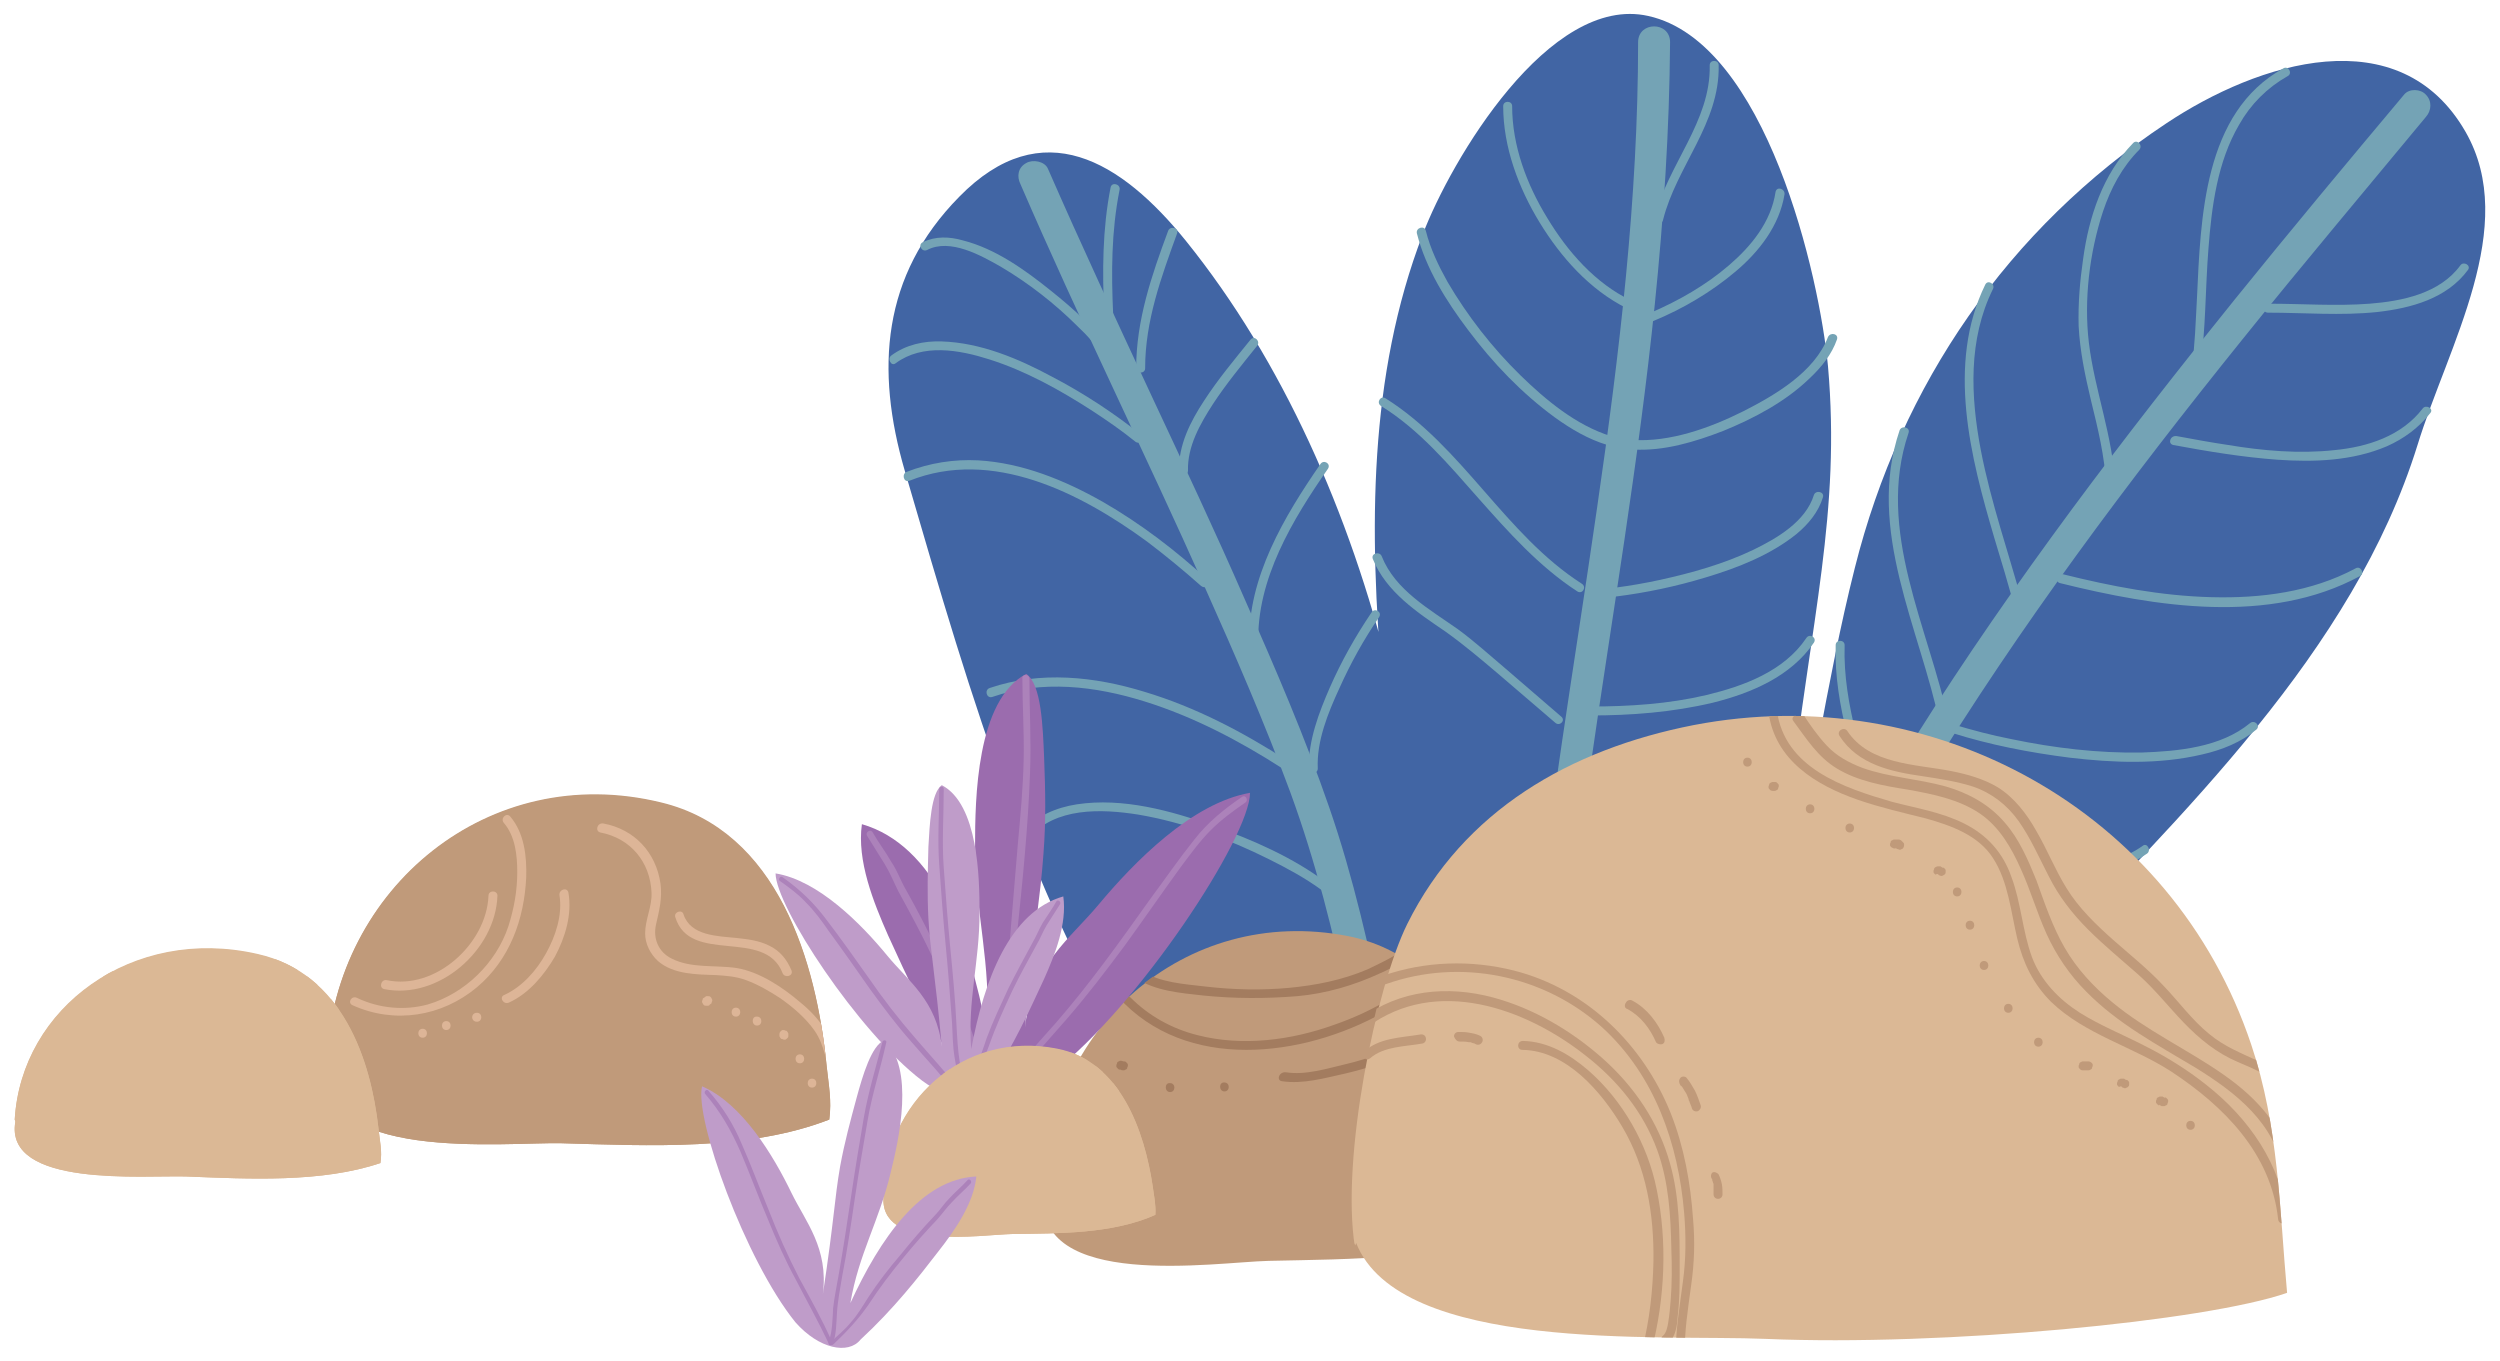 <?xml version="1.0" encoding="utf-8"?>
<!-- Generator: Adobe Illustrator 26.0.1, SVG Export Plug-In . SVG Version: 6.00 Build 0)  -->
<svg version="1.1" id="Izolovaný_režim" xmlns="http://www.w3.org/2000/svg" xmlns:xlink="http://www.w3.org/1999/xlink" x="0px"
	 y="0px" viewBox="0 0 391 212.9" style="enable-background:new 0 0 391 212.9;" xml:space="preserve">
<style type="text/css">
	.st0{fill:#4165A4;}
	.st1{fill:#74A3B5;}
	.st2{clip-path:url(#SVGID_00000134936098537728218280000012925757821664711320_);fill:#C09A7A;}
	.st3{clip-path:url(#SVGID_00000134936098537728218280000012925757821664711320_);}
	.st4{fill:#A37C5F;}
	.st5{clip-path:url(#SVGID_00000176027644007425124700000004881297490990637493_);fill:#DBB895;}
	.st6{clip-path:url(#SVGID_00000176027644007425124700000004881297490990637493_);}
	.st7{fill:#C09A7A;}
	.st8{clip-path:url(#SVGID_00000106122239979954396490000002098739353925043337_);}
	.st9{fill:#DDB597;}
	.st10{clip-path:url(#SVGID_00000075128210812991979400000004445242727124028318_);}
	.st11{fill:#DBB895;}
	.st12{fill:#9B6CAE;}
	.st13{fill:#AC82BA;}
	.st14{fill:#BF9CC9;}
	.st15{clip-path:url(#SVGID_00000008136300610061793590000008928078256324598948_);}
</style>
<g>
	<path class="st0" d="M180.7,172.6c-20-33.2-28.1-60.9-39.2-99c-4.6-15.8-3.6-30.5,8.5-42.8c13-13.3,25.4-5.6,35.5,6.9
		c30.2,37.5,42.1,95.4,37.3,141.5c-0.2-46-17.2-98.4-0.3-142.5c4.4-11.6,19.8-37.7,35.3-34.2c18.5,4.1,26.8,40.9,28.1,54.8
		c2,22.9-2.6,38.9-6.1,69.2c-1.9,16.8-4,27.4-4.9,43.7c-3.9-9.6,1.3-17,3.7-26.6c4.6-18.1,6.9-36.6,11.5-54.8
		c7.2-28.7,24-53.1,48.7-69.5c14.4-9.6,36.5-16.6,46.8,1.3c8.5,14.8-2.7,33.4-7.5,49c-10.1,32.5-37,57.8-60,82.2
		c-10.8,11.5-23.5,35.4-38.2,41.8c-13.5,5.8-34.2,5.3-49.1,6c-19,1-39.8-14.2-51-25"/>
	<g>
		<g>
			<path class="st0" d="M157,30.3c7.7,7.2,12.6,17.1,16.6,26.7c4.4,10.6,7.8,21.6,11.2,32.5c1.7,5.3,3.6,10.5,5.4,15.8
				c2.1,6,3.9,12.1,5.8,18.2c3.8,12.5,7.3,25.1,11.3,37.6c4.1,12.9,8.7,25.8,15.3,37.7c1.6,2.8,5.9,0.3,4.3-2.5
				c-5.8-10.5-9.9-21.7-13.7-33c-4.1-12.4-7.6-25-11.3-37.5c-1.8-6.2-3.7-12.3-5.7-18.4c-1.8-5.5-3.9-10.9-5.7-16.5
				c-3.5-10.9-6.7-21.8-11-32.5c-4.5-11.4-10-23.1-19-31.6C158.2,24.6,154.6,28.1,157,30.3L157,30.3z"/>
		</g>
	</g>
	<g>
		<g>
			<path class="st1" d="M159.6,28.8c9.2,21.3,19.5,42.1,28.9,63.2c4.7,10.5,9.3,21.1,13.3,31.9c4,10.9,6.8,22.2,9.2,33.6
				c2.7,12.6,5,25.3,8.4,37.7c0.9,3.1,5.7,1.8,4.8-1.3c-6.2-22.3-8.7-45.6-16.3-67.6c-3.8-11-8.4-21.7-13.1-32.3
				c-4.7-10.8-9.7-21.4-14.7-32.1c-5.5-11.8-11-23.6-16.2-35.5c-0.5-1.2-2.4-1.5-3.4-0.9C159.2,26.2,159,27.6,159.6,28.8L159.6,28.8
				z"/>
		</g>
	</g>
	<g>
		<g>
			<path class="st1" d="M256.2,6.6c0,24.4-2.9,48.6-6.4,72.7c-3.5,24.4-7.7,48.7-10.2,73.2c-1.4,13.7-2.3,27.4-2.4,41.1
				c0,3.2,5,3.2,5,0c0-24.4,2.9-48.6,6.4-72.7c3.5-24.4,7.7-48.7,10.2-73.2c1.4-13.7,2.3-27.4,2.4-41.1
				C261.2,3.3,256.2,3.3,256.2,6.6L256.2,6.6z"/>
		</g>
	</g>
	<g>
		<g>
			<path class="st1" d="M376,14.8c-17.8,21.2-35.5,42.6-52,64.9c-16.9,22.9-32.7,46.9-45,72.7c-6.5,13.7-12,27.8-15.7,42.5
				c-0.8,3.1,4,4.5,4.8,1.3c6.6-26.4,18.9-51,33-74.1c14.8-24.2,31.8-46.9,49.6-69c9.4-11.7,19.1-23.2,28.7-34.8c0.9-1,1-2.5,0-3.5
				C378.6,13.9,376.8,13.8,376,14.8L376,14.8z"/>
		</g>
	</g>
	<g>
		<g>
			<path class="st1" d="M174.1,49.2c-0.3-6.5-0.3-13,1-19.5c0.2-0.9-1.2-1.3-1.4-0.4c-1.3,6.6-1.3,13.2-1,19.9
				C172.7,50.1,174.2,50.1,174.1,49.2L174.1,49.2z"/>
		</g>
	</g>
	<g>
		<g>
			<path class="st1" d="M179.1,57.6c0-7.4,2.5-14.2,5-21.1c0.3-0.9-1.1-1.2-1.4-0.4c-2.6,7-5,14-5,21.5
				C177.7,58.5,179.1,58.5,179.1,57.6L179.1,57.6z"/>
		</g>
	</g>
	<g>
		<g>
			<path class="st1" d="M185.8,73.6c-0.1-3.8,1.9-7.3,3.9-10.4c2.1-3.2,4.5-6.1,6.9-9.1c0.6-0.7-0.4-1.7-1-1
				c-2.5,3.1-5.1,6.2-7.3,9.6c-2.1,3.2-4,6.9-3.9,10.9C184.4,74.5,185.8,74.5,185.8,73.6L185.8,73.6z"/>
		</g>
	</g>
	<g>
		<g>
			<path class="st1" d="M196.8,100.6c-0.3-10,5.4-19.4,10.9-27.3c0.5-0.8-0.7-1.5-1.2-0.7c-5.6,8.1-11.4,17.8-11.1,28
				C195.4,101.5,196.8,101.5,196.8,100.6L196.8,100.6z"/>
		</g>
	</g>
	<g>
		<g>
			<path class="st1" d="M206.1,120.2c-0.2-4.3,1.6-8.7,3.4-12.6c1.7-3.8,3.8-7.6,6.2-11.1c0.5-0.8-0.7-1.5-1.2-0.7
				c-2.5,3.7-4.7,7.6-6.5,11.7c-1.7,3.9-3.4,8.3-3.3,12.7C204.7,121.1,206.1,121.1,206.1,120.2L206.1,120.2z"/>
		</g>
	</g>
	<g>
		<g>
			<path class="st1" d="M174,55.2c-2.5-3.7-6.1-6.9-9.6-9.7c-4.1-3.3-8.7-6.6-13.8-7.9c-2.1-0.6-4.3-0.7-6.3,0.3
				c-0.8,0.4-0.1,1.6,0.7,1.2c3.6-1.9,8.5,0.9,11.5,2.6c4.4,2.6,8.5,5.8,12.1,9.4c1.5,1.4,2.9,3,4.1,4.7
				C173.3,56.7,174.5,56,174,55.2L174,55.2z"/>
		</g>
	</g>
	<g>
		<g>
			<path class="st1" d="M178.6,68.1c-4.4-3.5-9.1-6.6-14.1-9.2c-5.2-2.8-11.1-5.3-17.2-5.5c-2.8-0.1-5.6,0.5-7.9,2.2
				c-0.7,0.5,0,1.8,0.7,1.2c4.2-3.1,9.9-2.1,14.6-0.6c5.7,1.8,11.1,4.8,16.2,8.1c2.3,1.5,4.6,3.1,6.7,4.8
				C178.3,69.6,179.3,68.6,178.6,68.1L178.6,68.1z"/>
		</g>
	</g>
	<g>
		<g>
			<path class="st1" d="M188.9,90.7c-5-4.6-10.5-8.8-16.4-12.2c-6-3.4-12.6-6.1-19.5-6.5c-3.8-0.2-7.6,0.4-11.2,1.8
				c-0.8,0.3-0.5,1.7,0.4,1.4c13-5.2,26.8,1.9,37.2,9.5c2.9,2.2,5.7,4.5,8.4,6.9C188.6,92.3,189.6,91.3,188.9,90.7L188.9,90.7z"/>
		</g>
	</g>
	<g>
		<g>
			<path class="st1" d="M201.4,119c-7-4.5-14.4-8.4-22.4-10.8c-7.8-2.4-16.3-3.3-24.2-0.6c-0.9,0.3-0.5,1.7,0.4,1.4
				c7.8-2.7,16.1-1.7,23.8,0.7c7.7,2.4,14.9,6.2,21.6,10.5C201.5,120.7,202.2,119.4,201.4,119L201.4,119z"/>
		</g>
	</g>
	<g>
		<g>
			<path class="st1" d="M207.4,138c-5.2-3.9-11.4-6.6-17.5-8.8c-6.7-2.4-14.3-4.5-21.5-3.4c-3.2,0.5-6.3,1.8-8.5,4.3
				c-0.6,0.7,0.4,1.7,1,1c4.1-4.9,11.4-4.6,17.1-3.7c7.1,1.2,14.1,3.8,20.5,7c2.8,1.4,5.6,2.9,8.2,4.8
				C207.5,139.7,208.2,138.5,207.4,138L207.4,138z"/>
		</g>
	</g>
	<g>
		<g>
			<path class="st1" d="M260.1,34.4c2.1-8.4,8.9-15.1,8.7-24.2c0-0.9-1.4-0.9-1.4,0c0.2,8.8-6.6,15.6-8.6,23.8
				C258.5,34.9,259.9,35.3,260.1,34.4L260.1,34.4z"/>
		</g>
	</g>
	<g>
		<g>
			<path class="st1" d="M258.6,50.2c4.6-1.9,9-4.5,12.8-7.7c3.7-3.1,6.9-7.2,7.7-12.1c0.1-0.9-1.2-1.3-1.4-0.4
				c-0.7,4.7-3.8,8.5-7.3,11.5c-3.6,3.1-7.8,5.5-12.2,7.4C257.4,49.2,257.8,50.6,258.6,50.2L258.6,50.2z"/>
		</g>
	</g>
	<g>
		<g>
			<path class="st1" d="M255.4,70.3c4.8,0.3,9.7-1.2,14.1-2.9c4.9-2,9.8-4.6,13.6-8.3c1.8-1.7,3.4-3.7,4.2-6c0.3-0.9-1-1.2-1.4-0.4
				c-2.1,5.5-8.3,9.1-13.2,11.6c-5.2,2.6-11.5,4.9-17.4,4.5C254.5,68.8,254.5,70.2,255.4,70.3L255.4,70.3z"/>
		</g>
	</g>
	<g>
		<g>
			<path class="st1" d="M252.7,93.3c4.8-0.6,9.5-1.6,14.1-3c5-1.5,10.1-3.5,14.2-6.8c1.8-1.5,3.4-3.4,4.1-5.7
				c0.3-0.9-1.1-1.2-1.4-0.4c-1.3,4.2-5.8,6.8-9.5,8.6c-4.6,2.2-9.6,3.6-14.6,4.7c-2.3,0.5-4.6,0.9-6.9,1.2
				C251.8,92,251.8,93.4,252.7,93.3L252.7,93.3z"/>
		</g>
	</g>
	<g>
		<g>
			<path class="st1" d="M248.7,111.9c6.4,0,12.9-0.5,19.2-2c6-1.5,12.2-4.1,15.8-9.4c0.5-0.8-0.7-1.5-1.2-0.7
				c-3.5,5.2-9.8,7.5-15.6,8.9c-5.9,1.4-12.1,1.8-18.2,1.8C247.8,110.5,247.8,111.9,248.7,111.9L248.7,111.9z"/>
		</g>
	</g>
	<g>
		<g>
			<path class="st1" d="M255.1,47c-5.6-2.7-9.9-7.6-13.1-12.9c-3.2-5.2-5.5-11.3-5.5-17.5c0-0.9-1.4-0.9-1.4,0
				c0,6.4,2.4,12.8,5.7,18.2c3.3,5.4,7.8,10.5,13.6,13.4C255.2,48.6,255.9,47.4,255.1,47L255.1,47z"/>
		</g>
	</g>
	<g>
		<g>
			<path class="st1" d="M251.9,68.2c-5.4-1.7-10.1-5.6-14.1-9.5c-4.4-4.3-8.3-9.3-11.4-14.6c-1.4-2.5-2.7-5.2-3.4-8
				c-0.2-0.9-1.6-0.5-1.4,0.4c1.4,5.5,4.6,10.6,8,15.1c3.9,5.2,8.4,9.9,13.6,13.7c2.5,1.8,5.2,3.4,8.2,4.3
				C252.4,69.9,252.8,68.5,251.9,68.2L251.9,68.2z"/>
		</g>
	</g>
	<g>
		<g>
			<path class="st1" d="M247.4,91.3c-12-7.7-18.6-21.4-30.7-29c-0.8-0.5-1.5,0.7-0.7,1.2c6,3.7,10.6,9.2,15.2,14.4
				c4.7,5.3,9.5,10.7,15.5,14.6C247.5,93,248.2,91.8,247.4,91.3L247.4,91.3z"/>
		</g>
	</g>
	<g>
		<g>
			<path class="st1" d="M244.2,112.1c-2.9-2.5-5.8-5-8.7-7.5c-2.5-2.1-4.9-4.3-7.5-6.2c-4.4-3.1-9.8-6.1-11.9-11.4
				c-0.3-0.8-1.7-0.5-1.4,0.4c2.1,5.2,7,8.4,11.4,11.4c2.8,2,5.4,4.2,8,6.4c3,2.6,6.1,5.2,9.1,7.8
				C243.9,113.7,244.9,112.7,244.2,112.1L244.2,112.1z"/>
		</g>
	</g>
	<g>
		<g>
			<path class="st1" d="M245.1,139.3c11.9,0,23.5-3.7,33.4-10.4c0.7-0.5,0-1.7-0.7-1.2c-9.6,6.6-20.9,10.2-32.6,10.2
				C244.2,137.9,244.2,139.3,245.1,139.3L245.1,139.3z"/>
		</g>
	</g>
	<g>
		<g>
			<path class="st1" d="M293.8,128.4c-2-9.2-5.6-17.9-5.3-27.5c0-0.9-1.4-0.9-1.4,0c-0.3,9.7,3.3,18.5,5.4,27.9
				C292.6,129.6,294,129.3,293.8,128.4L293.8,128.4z"/>
		</g>
	</g>
	<g>
		<g>
			<path class="st1" d="M304.8,113c-3.1-14.8-11.5-30-6.3-45.3c0.3-0.9-1.1-1.2-1.4-0.4c-5.3,15.6,3.2,31,6.3,46
				C303.6,114.3,304.9,113.9,304.8,113L304.8,113z"/>
		</g>
	</g>
	<g>
		<g>
			<path class="st1" d="M316.4,94.7c-2.2-8.1-5-16-6.6-24.3c-1.6-8.4-2-17.3,1.9-25.2c0.4-0.8-0.8-1.5-1.2-0.7
				c-6.1,12.5-2.3,27,1.4,39.6c1.1,3.6,2.2,7.3,3.2,10.9C315.3,96,316.7,95.6,316.4,94.7L316.4,94.7z"/>
		</g>
	</g>
	<g>
		<g>
			<path class="st1" d="M330.8,75.9c-0.3-7.6-3.2-14.8-4.1-22.3c-0.8-6.7,0.1-14.1,2.2-20.5c1.2-3.6,3-7,5.7-9.7
				c0.6-0.7-0.4-1.7-1-1c-4.7,4.8-6.9,11.5-7.8,18.1c-0.5,3.4-0.8,7-0.7,10.5c0.2,3.9,1,7.7,1.9,11.5c1.1,4.5,2.2,8.9,2.4,13.5
				C329.4,76.8,330.8,76.8,330.8,75.9L330.8,75.9z"/>
		</g>
	</g>
	<g>
		<g>
			<path class="st1" d="M344.1,57.8c0.9-6.3,0.8-12.6,1.3-18.9c0.5-6.6,1.4-13.6,4.8-19.4c1.8-3.2,4.4-5.8,7.6-7.6
				c0.8-0.4,0.1-1.7-0.7-1.2c-12.5,6.9-12.9,23.4-13.5,36c-0.2,3.6-0.3,7.2-0.8,10.8C342.6,58.3,344,58.7,344.1,57.8L344.1,57.8z"/>
		</g>
	</g>
	<g>
		<g>
			<path class="st1" d="M354.7,48.9c5.7,0,11.4,0.5,17.1-0.1c5.3-0.6,10.9-2.1,14.2-6.6c0.5-0.7-0.7-1.4-1.2-0.7
				c-3.2,4.4-9.1,5.6-14.2,6c-5.3,0.4-10.5,0-15.8,0C353.8,47.5,353.8,48.9,354.7,48.9L354.7,48.9z"/>
		</g>
	</g>
	<g>
		<g>
			<path class="st1" d="M339.9,69.6c5.4,1,10.8,1.9,16.3,2.3c5.7,0.4,11.7,0.2,17.1-2.1c2.7-1.2,5-2.9,6.8-5.2
				c0.6-0.7-0.7-1.4-1.2-0.7c-3.3,4.3-8.6,6-13.8,6.5c-5.5,0.6-11.2,0.1-16.6-0.8c-2.7-0.4-5.4-0.9-8.1-1.4
				C339.4,68.1,339,69.4,339.9,69.6L339.9,69.6z"/>
		</g>
	</g>
	<g>
		<g>
			<path class="st1" d="M322.2,91.2c14.9,3.7,32.7,6.6,46.9-1.1c0.8-0.4,0.1-1.7-0.7-1.2c-6.9,3.7-14.8,4.7-22.5,4.5
				c-7.9-0.2-15.7-1.7-23.3-3.6C321.7,89.7,321.3,91,322.2,91.2L322.2,91.2z"/>
		</g>
	</g>
	<g>
		<g>
			<path class="st1" d="M305.2,114.6c6,1.9,12.2,3.1,18.5,3.9c6.8,0.8,13.9,1.1,20.7-0.5c3.1-0.7,6.1-1.9,8.5-3.9
				c0.7-0.6-0.3-1.6-1-1c-4.6,3.8-11.3,4.4-17,4.6c-6.8,0.1-13.6-0.7-20.3-2.1c-3.1-0.6-6.1-1.4-9.1-2.3
				C304.7,112.9,304.4,114.3,305.2,114.6L305.2,114.6z"/>
		</g>
	</g>
	<g>
		<g>
			<path class="st1" d="M293.4,134.3c4.2,0.2,8.2,1.3,12.2,2.1c3.8,0.8,7.6,1.2,11.5,1.2c6.2-0.1,13.5-0.4,18.7-4.1
				c0.7-0.5,0-1.8-0.7-1.2c-5.2,3.7-12.5,3.8-18.6,3.9c-3.9,0-7.7-0.5-11.5-1.4c-3.8-0.8-7.6-1.8-11.5-2
				C292.5,132.8,292.5,134.2,293.4,134.3L293.4,134.3z"/>
		</g>
	</g>
</g>
<g>
	<defs>
		<path id="SVGID_1_" d="M163.3,186.3c0.1-25.1,21.8-45,47.5-40c17.4,3.4,24,22.4,26.2,37.8c0.4,2.6,0.9,4.9,0.7,7.8
			c-11.7,5.2-26.4,5-39.3,5.3c-8.4,0.2-36.7,4.7-35.2-10.5"/>
	</defs>
	<clipPath id="SVGID_00000130621778461212533990000001584620607058593928_">
		<use xlink:href="#SVGID_1_"  style="overflow:visible;"/>
	</clipPath>
	<path style="clip-path:url(#SVGID_00000130621778461212533990000001584620607058593928_);fill:#C09A7A;" d="M163.3,186.4
		c0.1-25.1,21.8-45,47.5-40c17.4,3.4,24,22.4,26.2,37.8c0.4,2.6,0.9,4.9,0.7,7.8c-11.7,5.2-26.4,5-39.3,5.3
		c-8.4,0.2-36.7,4.7-35.2-10.5"/>
	<g style="clip-path:url(#SVGID_00000130621778461212533990000001584620607058593928_);">
		<g>
			<path class="st4" d="M175.9,157c11.1,10.9,29.4,8,41.6,0.7c3.1-1.9,6.1-4.1,8.4-6.9c0.6-0.7-0.4-1.7-1-1
				c-4.2,5-10.2,8.4-16.3,10.5c-6.7,2.4-14.3,3.4-21.3,1.6c-4-1-7.6-3-10.5-5.9C176.2,155.4,175.2,156.4,175.9,157L175.9,157z"/>
		</g>
	</g>
	<g style="clip-path:url(#SVGID_00000130621778461212533990000001584620607058593928_);">
		<g>
			<path class="st4" d="M177.7,153c3,2,6.9,2.3,10.5,2.7c4.9,0.5,9.8,0.5,14.7,0.1c4.5-0.4,8.9-1.7,13-3.6c2.4-1.1,6-2.7,6.8-5.6
				c0.2-0.9-1.1-1.3-1.4-0.4c-0.4,1.5-1.9,2.4-3.1,3.2c-1.4,0.8-2.8,1.5-4.3,2.2c-4,1.7-8.1,2.5-12.3,2.9c-4.3,0.4-8.7,0.3-13-0.2
				c-3.4-0.4-7.2-0.6-10.1-2.5C177.7,151.3,176.9,152.5,177.7,153L177.7,153z"/>
		</g>
	</g>
	<g style="clip-path:url(#SVGID_00000130621778461212533990000001584620607058593928_);">
		<g>
			<path class="st4" d="M200.5,169.1c3.3,0.5,6.7-0.5,9.9-1.2c3.4-0.8,6.8-1.9,9.9-3.6c2.8-1.5,5.2-3.6,7.7-5.6
				c1.9-1.5,4.1-3.2,4.5-5.8c0.1-0.9-1.3-0.9-1.4,0c-0.3,2.3-3,3.9-4.6,5.2c-2.3,1.9-4.6,3.7-7.2,5.1c-2.8,1.4-5.7,2.5-8.7,3.2
				c-3,0.7-6.4,1.8-9.5,1.3C200,167.6,199.6,169,200.5,169.1L200.5,169.1z"/>
		</g>
	</g>
	<g style="clip-path:url(#SVGID_00000130621778461212533990000001584620607058593928_);">
		<g>
			<path class="st4" d="M175.3,167.3C175.3,167.3,175.3,167.3,175.3,167.3c0,0-0.1,0-0.2,0C175.1,167.3,175.2,167.3,175.3,167.3
				c0.1,0.1,0.2,0.1,0.4,0.1c0.1,0,0.2,0,0.3-0.1c0.1,0,0.2-0.1,0.2-0.1c0.1-0.1,0.1-0.1,0.1-0.2c0-0.1,0.1-0.2,0.1-0.3
				c0-0.1,0-0.1,0-0.2c0-0.1-0.1-0.2-0.2-0.3c0,0-0.1-0.1-0.1-0.1c-0.1-0.1-0.2-0.1-0.4-0.1c0,0,0,0,0,0c0.1,0,0.1,0,0.2,0
				c-0.1,0-0.1,0-0.2,0c-0.1,0-0.2-0.1-0.4-0.1c-0.1,0-0.2,0-0.3,0.1c-0.1,0-0.2,0.1-0.2,0.1c-0.1,0.1-0.1,0.1-0.1,0.2
				c0,0.1-0.1,0.2-0.1,0.3c0,0.1,0,0.1,0,0.2c0,0.1,0.1,0.2,0.2,0.3c0,0,0.1,0.1,0.1,0.1C175,167.3,175.1,167.3,175.3,167.3
				L175.3,167.3z"/>
		</g>
	</g>
	<g style="clip-path:url(#SVGID_00000130621778461212533990000001584620607058593928_);">
		<g>
			<path class="st4" d="M183,170.8c0.9,0,0.9-1.4,0-1.4C182.1,169.3,182.1,170.8,183,170.8L183,170.8z"/>
		</g>
	</g>
	<g style="clip-path:url(#SVGID_00000130621778461212533990000001584620607058593928_);">
		<g>
			<path class="st4" d="M191.5,170.7c0.9,0,0.9-1.4,0-1.4C190.6,169.2,190.6,170.7,191.5,170.7L191.5,170.7z"/>
		</g>
	</g>
</g>
<g>
	<defs>
		<path id="SVGID_00000038379080361429064850000010591160766152287676_" d="M211.6,195c-2.2-13.9,3.3-40.6,8.2-50.5
			c8.8-17.7,25.4-27.3,44.8-31.1c37.6-7.2,75.2,13.2,87.5,50c4.3,12.8,4.4,25.6,5.6,38.8c-12.6,4.4-53.5,8.4-81.9,7.2
			c-16.6-0.7-57.2,2.2-64-15"/>
	</defs>
	<clipPath id="SVGID_00000109002309689927092580000014928359561678786693_">
		<use xlink:href="#SVGID_00000038379080361429064850000010591160766152287676_"  style="overflow:visible;"/>
	</clipPath>
	<path style="clip-path:url(#SVGID_00000109002309689927092580000014928359561678786693_);fill:#DBB895;" d="M211.9,195
		c-2.2-13.9,3.3-40.6,8.2-50.5c8.8-17.7,25.4-27.3,44.8-31.1c37.6-7.2,75.2,13.2,87.5,50c4.3,12.8,4.4,25.6,5.6,38.8
		c-12.6,4.4-53.5,8.4-81.9,7.2c-16.6-0.7-57.2,2.2-64-15"/>
	<g style="clip-path:url(#SVGID_00000109002309689927092580000014928359561678786693_);">
		<g>
			<path class="st7" d="M280.5,112.8c2,2.7,3.8,5.6,6.8,7.4c3.3,2,7.3,2.7,11.1,3.3c3.9,0.7,7.9,1.5,11.2,3.7c3.1,2.1,5,5.4,6.5,8.8
				c1.5,3.3,2.5,6.8,4,10.1c1.5,3.3,3.6,6.4,6.2,9c4.9,5,11.1,8.3,17.1,11.9c6.3,3.9,12.5,8.7,13.7,16.5c0.1,0.9,1.5,0.5,1.4-0.4
				c-1-6.5-5.4-11.3-10.7-15c-5.7-4-12.1-6.9-17.5-11.4c-2.9-2.4-5.5-5.2-7.4-8.5c-1.9-3.3-3.1-6.9-4.4-10.5c-1.3-3.2-2.7-6.5-5-9.1
				c-2.4-2.8-5.7-4.6-9.2-5.6c-4.3-1.2-8.8-1.4-13-2.9c-2.1-0.8-4-1.8-5.6-3.5c-1.4-1.5-2.6-3.2-3.7-4.9
				C281.2,111.4,279.9,112.1,280.5,112.8L280.5,112.8z"/>
		</g>
	</g>
	<g style="clip-path:url(#SVGID_00000109002309689927092580000014928359561678786693_);">
		<g>
			<path class="st7" d="M276.6,111.4c1,7.5,7.4,11.4,14,13.7c3.5,1.2,7,2,10.6,2.9c3.9,1.1,8.2,2.6,10.5,6.2
				c2.4,3.7,2.8,8.4,3.8,12.6c0.9,3.8,2.5,7.1,5.3,9.9c5.3,5.1,12.8,7,18.8,10.9c8.2,5.4,15.6,12.8,16.7,23.1c0.1,0.9,1.5,0.9,1.4,0
				c-0.9-8.6-6-15.8-12.6-21c-3-2.4-6.4-4.5-9.8-6.2c-3.3-1.7-6.8-3.1-10-5.1c-3.3-2.1-6.1-5-7.5-8.7c-1.5-4.1-1.7-8.5-3.2-12.5
				c-1.3-3.8-3.8-6.6-7.4-8.4c-3.6-1.8-7.5-2.4-11.3-3.4c-7.6-2.2-16.8-5.3-18-14.3C277.9,110.1,276.5,110.5,276.6,111.4
				L276.6,111.4z"/>
		</g>
	</g>
	<g style="clip-path:url(#SVGID_00000109002309689927092580000014928359561678786693_);">
		<g>
			<path class="st7" d="M287.7,115.1c2.9,4.5,8.1,5.6,13,6.3c2.6,0.4,5.3,0.8,7.8,1.6c3,1,5.4,2.9,7.2,5.4c1.9,2.7,3.2,5.7,4.7,8.6
				c1.6,3.2,3.7,5.9,6.2,8.4c2.5,2.5,5.2,4.7,7.8,7c2.6,2.3,4.7,5,7.1,7.5c2.5,2.6,5.2,4.8,8.5,6.2c2.7,1.2,6,2.2,6.8,5.5
				c0.2,0.9,1.6,0.5,1.4-0.4c-0.7-2.6-2.6-4.1-4.9-5.2c-2.8-1.3-5.4-2.3-7.8-4.3c-2.7-2.2-4.7-5-7.1-7.5c-2.4-2.6-5.3-4.9-7.9-7.2
				c-2.7-2.4-5.4-5-7.3-8.1c-1.8-2.9-3-6-4.7-8.9c-1.5-2.7-3.5-5.3-6.1-6.9c-2.2-1.3-4.7-2-7.2-2.5c-5.6-1.1-12.8-1-16.3-6.3
				C288.4,113.6,287.2,114.3,287.7,115.1L287.7,115.1z"/>
		</g>
	</g>
	<g style="clip-path:url(#SVGID_00000109002309689927092580000014928359561678786693_);">
		<g>
			<path class="st7" d="M273.3,119.9c0.9,0,0.9-1.4,0-1.4C272.4,118.5,272.4,119.9,273.3,119.9L273.3,119.9z"/>
		</g>
	</g>
	<g style="clip-path:url(#SVGID_00000109002309689927092580000014928359561678786693_);">
		<g>
			<path class="st7" d="M277.3,123.7c0.1,0,0.1,0,0.2,0c0,0,0,0,0,0c0.1,0,0.2,0,0.3-0.1c0.1,0,0.2-0.1,0.2-0.1
				c0.1-0.1,0.1-0.1,0.1-0.2c0-0.1,0.1-0.2,0.1-0.3c0-0.1,0-0.1,0-0.2c0-0.1-0.1-0.2-0.2-0.3c0,0-0.1-0.1-0.1-0.1
				c-0.1-0.1-0.2-0.1-0.4-0.1c-0.1,0-0.1,0-0.2,0c0,0,0,0,0,0c-0.1,0-0.2,0-0.3,0.1c-0.1,0-0.2,0.1-0.2,0.1
				c-0.1,0.1-0.1,0.1-0.1,0.2c0,0.1-0.1,0.2-0.1,0.3c0,0.1,0,0.1,0,0.2c0,0.1,0.1,0.2,0.2,0.3c0,0,0.1,0.1,0.1,0.1
				C277.1,123.7,277.2,123.7,277.3,123.7L277.3,123.7z"/>
		</g>
	</g>
	<g style="clip-path:url(#SVGID_00000109002309689927092580000014928359561678786693_);">
		<g>
			<path class="st7" d="M283.1,127.2c0.9,0,0.9-1.4,0-1.4C282.2,125.8,282.2,127.2,283.1,127.2L283.1,127.2z"/>
		</g>
	</g>
	<g style="clip-path:url(#SVGID_00000109002309689927092580000014928359561678786693_);">
		<g>
			<path class="st7" d="M289.3,130.2c0.9,0,0.9-1.4,0-1.4C288.4,128.8,288.4,130.2,289.3,130.2L289.3,130.2z"/>
		</g>
	</g>
	<g style="clip-path:url(#SVGID_00000109002309689927092580000014928359561678786693_);">
		<g>
			<path class="st7" d="M296.3,132.7c0.1,0,0.2,0,0.3,0C296.5,132.7,296.5,132.7,296.3,132.7c0.2,0,0.2,0,0.3,0
				c-0.1,0-0.1,0-0.2-0.1c0.1,0,0.1,0.1,0.2,0.1c0,0-0.1-0.1-0.1-0.1c0,0,0.1,0.1,0.1,0.1c0.1,0.1,0.1,0.1,0.2,0.1
				c0.1,0,0.2,0.1,0.3,0.1c0.1,0,0.2,0,0.3-0.1c0.1,0,0.2-0.1,0.2-0.1c0.1-0.1,0.2-0.3,0.2-0.5c0-0.1,0-0.1,0-0.2
				c0-0.1-0.1-0.2-0.2-0.3c-0.1-0.1-0.2-0.2-0.3-0.3c-0.1,0-0.2-0.1-0.3-0.1c0,0-0.1,0-0.1,0c0,0-0.1,0-0.1,0c-0.1,0-0.2,0-0.3,0
				c-0.1,0-0.1,0-0.2,0c-0.1,0-0.2,0-0.3,0.1c-0.1,0-0.2,0.1-0.2,0.1c-0.1,0.1-0.1,0.1-0.1,0.2c0,0.1-0.1,0.2-0.1,0.3
				c0,0.1,0,0.1,0,0.2c0,0.1,0.1,0.2,0.2,0.3C296,132.6,296.1,132.7,296.3,132.7L296.3,132.7z"/>
		</g>
	</g>
	<g style="clip-path:url(#SVGID_00000109002309689927092580000014928359561678786693_);">
		<g>
			<path class="st7" d="M303.1,136.7C303.1,136.7,303.1,136.7,303.1,136.7c0,0-0.1,0-0.1,0C303,136.7,303,136.7,303.1,136.7
				c0,0-0.1,0-0.2-0.1C303,136.7,303.1,136.7,303.1,136.7C303.1,136.7,303,136.7,303.1,136.7C303,136.7,303.1,136.7,303.1,136.7
				c0.1,0.1,0.1,0.2,0.2,0.2c0.1,0,0.2,0.1,0.3,0.1c0.1,0,0.2,0,0.3-0.1c0.1,0,0.2-0.1,0.2-0.1c0,0,0.1-0.1,0.1-0.1
				c0.1-0.1,0.1-0.2,0.1-0.4c0-0.1,0-0.1,0-0.2c0-0.1-0.1-0.2-0.2-0.3c0,0,0,0,0,0c-0.1-0.1-0.1-0.1-0.2-0.1c0,0,0,0-0.1,0
				c-0.1-0.1-0.2-0.1-0.3-0.2c0,0-0.1,0-0.1,0c-0.1,0-0.2,0-0.3,0c-0.1,0-0.2,0-0.3,0.1c-0.1,0-0.2,0.1-0.2,0.1
				c-0.1,0.1-0.1,0.1-0.1,0.2c0,0.1-0.1,0.2-0.1,0.3c0,0.1,0,0.1,0,0.2c0,0.1,0.1,0.2,0.2,0.3c0,0,0.1,0.1,0.1,0.1
				C302.8,136.7,303,136.7,303.1,136.7L303.1,136.7z"/>
		</g>
	</g>
	<g style="clip-path:url(#SVGID_00000109002309689927092580000014928359561678786693_);">
		<g>
			<path class="st7" d="M306.1,140.2c0.9,0,0.9-1.4,0-1.4C305.2,138.8,305.2,140.2,306.1,140.2L306.1,140.2z"/>
		</g>
	</g>
	<g style="clip-path:url(#SVGID_00000109002309689927092580000014928359561678786693_);">
		<g>
			<path class="st7" d="M308.1,145.4c0.9,0,0.9-1.4,0-1.4C307.2,144,307.2,145.4,308.1,145.4L308.1,145.4z"/>
		</g>
	</g>
	<g style="clip-path:url(#SVGID_00000109002309689927092580000014928359561678786693_);">
		<g>
			<path class="st7" d="M310.3,151.7c0.9,0,0.9-1.4,0-1.4C309.4,150.3,309.4,151.7,310.3,151.7L310.3,151.7z"/>
		</g>
	</g>
	<g style="clip-path:url(#SVGID_00000109002309689927092580000014928359561678786693_);">
		<g>
			<path class="st7" d="M314.1,158.4c0.9,0,0.9-1.4,0-1.4C313.2,157,313.2,158.4,314.1,158.4L314.1,158.4z"/>
		</g>
	</g>
	<g style="clip-path:url(#SVGID_00000109002309689927092580000014928359561678786693_);">
		<g>
			<path class="st7" d="M318.8,163.7c0.9,0,0.9-1.4,0-1.4C317.9,162.3,317.9,163.7,318.8,163.7L318.8,163.7z"/>
		</g>
	</g>
	<g style="clip-path:url(#SVGID_00000109002309689927092580000014928359561678786693_);">
		<g>
			<path class="st7" d="M325.8,167.4c0.2,0,0.5,0,0.8,0c0.1,0,0.2,0,0.3-0.1c0.1,0,0.2-0.1,0.2-0.1c0.1-0.1,0.1-0.1,0.1-0.2
				c0-0.1,0.1-0.2,0.1-0.3c0-0.1,0-0.1,0-0.2c0-0.1-0.1-0.2-0.2-0.3c-0.1-0.1-0.3-0.2-0.5-0.2c-0.2,0-0.5,0-0.8,0
				c-0.1,0-0.2,0-0.3,0.1c-0.1,0-0.2,0.1-0.2,0.1c-0.1,0.1-0.1,0.1-0.1,0.2c0,0.1-0.1,0.2-0.1,0.3c0,0.1,0,0.1,0,0.2
				c0,0.1,0.1,0.2,0.2,0.3C325.5,167.4,325.6,167.4,325.8,167.4L325.8,167.4z"/>
		</g>
	</g>
	<g style="clip-path:url(#SVGID_00000109002309689927092580000014928359561678786693_);">
		<g>
			<path class="st7" d="M331.8,169.9C331.8,169.9,331.9,169.9,331.8,169.9c0,0-0.1,0-0.1,0C331.7,169.9,331.8,169.9,331.8,169.9
				c0,0-0.1,0-0.2-0.1C331.7,169.9,331.8,170,331.8,169.9C331.8,170,331.8,169.9,331.8,169.9C331.8,169.9,331.8,169.9,331.8,169.9
				c0.1,0.1,0.1,0.2,0.2,0.2c0.1,0,0.2,0.1,0.3,0.1c0.1,0,0.2,0,0.3-0.1c0.1,0,0.2-0.1,0.2-0.1c0,0,0.1-0.1,0.1-0.1
				c0.1-0.1,0.1-0.2,0.1-0.4c0-0.1,0-0.1,0-0.2c0-0.1-0.1-0.2-0.2-0.3c0,0,0,0,0,0c-0.1-0.1-0.1-0.1-0.2-0.1c0,0,0,0-0.1,0
				c-0.1-0.1-0.2-0.1-0.3-0.2c0,0-0.1,0-0.1,0c-0.1,0-0.2,0-0.3,0c-0.1,0-0.2,0-0.3,0.1c-0.1,0-0.2,0.1-0.2,0.1
				c-0.1,0.1-0.1,0.1-0.1,0.2c0,0.1-0.1,0.2-0.1,0.3c0,0.1,0,0.1,0,0.2c0,0.1,0.1,0.2,0.2,0.3c0,0,0.1,0.1,0.1,0.1
				C331.6,169.9,331.7,169.9,331.8,169.9L331.8,169.9z"/>
		</g>
	</g>
	<g style="clip-path:url(#SVGID_00000109002309689927092580000014928359561678786693_);">
		<g>
			<path class="st7" d="M337.8,172.9C337.8,172.9,337.9,172.9,337.8,172.9c0,0-0.1,0-0.1,0C337.7,172.9,337.7,172.9,337.8,172.9
				c-0.1,0-0.2-0.1-0.2-0.1c0,0,0,0,0.1,0c0,0-0.1-0.1-0.1-0.1c0,0,0.1,0.1,0.1,0.1c0.1,0,0.1,0.1,0.2,0.1c0,0,0,0,0,0c0,0,0,0,0,0
				c0.1,0,0.1,0.1,0.2,0.1c0,0,0,0,0.1,0c0.1,0,0.1,0,0.2,0c0,0,0,0,0,0c0.1,0,0.2,0,0.3-0.1c0.1,0,0.2-0.1,0.2-0.1
				c0.1-0.1,0.1-0.1,0.1-0.2c0-0.1,0.1-0.2,0.1-0.3c0-0.1,0-0.1,0-0.2c0-0.1-0.1-0.2-0.2-0.3c0,0-0.1-0.1-0.1-0.1
				c-0.1-0.1-0.2-0.1-0.4-0.1c0,0,0,0,0,0c0.1,0,0.1,0,0.2,0c0,0,0,0-0.1,0c0.1,0,0.1,0,0.2,0.1c0,0,0,0-0.1,0c0,0,0.1,0.1,0.1,0.1
				c0,0-0.1-0.1-0.1-0.1c-0.1,0-0.1-0.1-0.2-0.1c0,0,0,0,0,0c0,0,0,0,0,0c-0.1,0-0.1-0.1-0.2-0.1c0,0,0,0-0.1,0c-0.1,0-0.1,0-0.2,0
				c0,0,0,0,0,0c-0.1,0-0.2,0-0.3,0.1c-0.1,0-0.2,0.1-0.2,0.1c-0.1,0.1-0.1,0.1-0.1,0.2c0,0.1-0.1,0.2-0.1,0.3c0,0.1,0,0.1,0,0.2
				c0,0.1,0.1,0.2,0.2,0.3c0,0,0.1,0.1,0.1,0.1C337.6,172.9,337.7,172.9,337.8,172.9L337.8,172.9z"/>
		</g>
	</g>
	<g style="clip-path:url(#SVGID_00000109002309689927092580000014928359561678786693_);">
		<g>
			<path class="st7" d="M342.6,176.7c0.9,0,0.9-1.4,0-1.4C341.7,175.3,341.7,176.7,342.6,176.7L342.6,176.7z"/>
		</g>
	</g>
	<g style="clip-path:url(#SVGID_00000109002309689927092580000014928359561678786693_);">
		<g>
			<path class="st7" d="M213.9,160.6c10.7-7.9,24.6-3,34.1,4.5c5,3.9,9,8.8,11.2,14.8c1.8,5,2.1,10.2,2.2,15.5
				c0.1,2.6,0.1,5.3-0.1,7.9c-0.1,1.2-0.2,2.4-0.4,3.6c-0.1,0.6-0.3,1.6-0.8,2c-0.7,0.5,0,1.8,0.7,1.2c1.3-0.9,1.5-2.8,1.6-4.3
				c0.3-2.5,0.3-5,0.3-7.6c0-5.4,0-10.9-1.5-16.2c-1.8-6.5-5.6-12.1-10.7-16.6c-4.9-4.3-10.7-7.7-17-9.4c-7.1-1.9-14.6-1.2-20.6,3.3
				C212.5,159.9,213.2,161.1,213.9,160.6L213.9,160.6z"/>
		</g>
	</g>
	<g style="clip-path:url(#SVGID_00000109002309689927092580000014928359561678786693_);">
		<g>
			<path class="st7" d="M216.8,153.9c11.6-4.1,24.7-1.4,33.8,6.8c8.2,7.5,11.9,18.2,12.8,29c0.3,3.6,0.3,7.2-0.2,10.8
				c-0.5,3.9-1.2,7.8-1.1,11.7c0,0.9,1.4,0.9,1.4,0c-0.1-3.8,0.5-7.5,1-11.2c0.5-3.5,0.6-6.8,0.3-10.3c-0.4-5.7-1.4-11.3-3.5-16.6
				c-4.3-10.7-13.1-19.4-24.5-22.3c-6.7-1.7-13.9-1.5-20.5,0.8C215.5,152.8,215.9,154.2,216.8,153.9L216.8,153.9z"/>
		</g>
	</g>
	<g style="clip-path:url(#SVGID_00000109002309689927092580000014928359561678786693_);">
		<g>
			<path class="st7" d="M238.1,164.2c6.9,0.1,12.4,6.6,15.6,12c3.8,6.4,5,13.7,4.9,21.1c-0.1,4.5-0.6,9.1-1.7,13.5
				c-0.2,0.9,1.1,1.3,1.4,0.4c2.1-8.1,2.5-17,0.8-25.2c-1.4-7-5.3-13.9-10.7-18.6c-2.9-2.5-6.3-4.5-10.2-4.6
				C237.2,162.8,237.2,164.2,238.1,164.2L238.1,164.2z"/>
		</g>
	</g>
	<g style="clip-path:url(#SVGID_00000109002309689927092580000014928359561678786693_);">
		<g>
			<path class="st7" d="M214.3,165.5c2.2-1.9,5.5-1.8,8.2-2.3c0.4-0.1,0.6-0.5,0.5-0.9c-0.1-0.4-0.5-0.6-0.9-0.5
				c-3,0.5-6.4,0.5-8.8,2.7C212.6,165.1,213.6,166.1,214.3,165.5L214.3,165.5z"/>
		</g>
	</g>
	<g style="clip-path:url(#SVGID_00000109002309689927092580000014928359561678786693_);">
		<g>
			<path class="st7" d="M228.3,162.9c0.5,0,1,0,1.4,0.1c0.2,0-0.2,0,0,0c0.1,0,0.1,0,0.2,0c0.1,0,0.2,0,0.3,0.1
				c0.1,0,0.3,0.1,0.4,0.1c0,0,0.2,0.1,0,0c0.1,0,0.1,0.1,0.2,0.1c0.3,0.2,0.8,0.1,1-0.3c0.2-0.3,0.1-0.8-0.3-1
				c-0.6-0.3-1.2-0.4-1.8-0.5c-0.5-0.1-1-0.1-1.6-0.1c-0.4,0-0.7,0.3-0.7,0.7C227.6,162.6,227.9,162.9,228.3,162.9L228.3,162.9z"/>
		</g>
	</g>
	<g style="clip-path:url(#SVGID_00000109002309689927092580000014928359561678786693_);">
		<g>
			<path class="st7" d="M254.5,157.8c2.1,1.1,3.6,3.1,4.5,5.2c0.2,0.3,0.7,0.4,1,0.3c0.4-0.2,0.4-0.6,0.3-1c-1-2.3-2.7-4.6-5-5.8
				c-0.3-0.2-0.8-0.1-1,0.3C254,157.2,254.1,157.7,254.5,157.8L254.5,157.8z"/>
		</g>
	</g>
	<g style="clip-path:url(#SVGID_00000109002309689927092580000014928359561678786693_);">
		<g>
			<path class="st7" d="M262.8,169.7C262.9,169.8,262.9,169.8,262.8,169.7c0,0.1,0.1,0.1,0.1,0.1c0.1,0.1,0.1,0.1,0.2,0.2
				c0.1,0.2,0.2,0.3,0.3,0.5c0.2,0.3,0.4,0.6,0.5,0.9c0.1,0.2,0.1,0.3,0.2,0.5c0-0.1,0,0,0,0c0,0,0,0.1,0,0.1c0,0.1,0.1,0.2,0.1,0.2
				c0.1,0.4,0.3,0.7,0.4,1.1c0.1,0.4,0.5,0.6,0.9,0.5c0.3-0.1,0.6-0.5,0.5-0.9c-0.3-0.8-0.5-1.5-0.9-2.3c-0.4-0.7-0.8-1.4-1.3-2
				c-0.2-0.3-0.8-0.3-1,0C262.5,169,262.6,169.4,262.8,169.7L262.8,169.7z"/>
		</g>
	</g>
	<g style="clip-path:url(#SVGID_00000109002309689927092580000014928359561678786693_);">
		<g>
			<path class="st7" d="M267.7,184.3c0,0.1,0.1,0.1,0.1,0.2c0,0.1,0,0.1,0,0c0,0,0,0.1,0,0.1c0,0.1,0.1,0.2,0.1,0.3
				c0,0.1,0.1,0.2,0.1,0.3c0,0.1,0,0.1,0,0.2c0,0,0,0.2,0,0.1c0-0.1,0,0.1,0,0.1c0,0.1,0,0.1,0,0.2c0,0.1,0,0.2,0,0.3
				c0,0.2,0,0.5,0,0.7c0,0.4,0.3,0.7,0.7,0.7c0.4,0,0.7-0.3,0.7-0.7c0-0.5,0-1-0.1-1.6c-0.1-0.5-0.3-1.1-0.5-1.5
				c-0.2-0.3-0.7-0.5-1-0.3C267.6,183.6,267.5,184,267.7,184.3L267.7,184.3z"/>
		</g>
	</g>
</g>
<g>
	<g>
		<defs>
			<path id="SVGID_00000025416167123778526990000000404203742345370512_" d="M51.1,165.5c1.4-26.6,25.3-46.6,52.3-40
				c18.3,4.4,24.3,24.9,25.9,41.3c0.3,2.8,0.8,5.3,0.4,8.3c-12.6,4.9-28.2,4.1-41.9,3.7C79,178.6,48.7,182,51.1,166"/>
		</defs>
		<clipPath id="SVGID_00000181790953200077107130000006635974024194333860_">
			<use xlink:href="#SVGID_00000025416167123778526990000000404203742345370512_"  style="overflow:visible;"/>
		</clipPath>
	</g>
	<g>
		<defs>
			<path id="SVGID_00000170962033740341067060000014031827639331056035_" d="M51.1,165.5c1.4-26.6,25.3-46.6,52.3-40
				c18.3,4.4,24.3,24.9,25.9,41.3c0.3,2.8,0.8,5.3,0.4,8.3c-12.6,4.9-28.2,4.1-41.9,3.7C79,178.6,48.7,182,51.1,166"/>
		</defs>
		<use xlink:href="#SVGID_00000170962033740341067060000014031827639331056035_"  style="overflow:visible;fill:#C09A7A;"/>
		<clipPath id="SVGID_00000059269696858218288740000015719400433890311836_">
			<use xlink:href="#SVGID_00000170962033740341067060000014031827639331056035_"  style="overflow:visible;"/>
		</clipPath>
		<g style="clip-path:url(#SVGID_00000059269696858218288740000015719400433890311836_);">
			<path class="st7" d="M51.1,165.6c1.4-26.6,25.3-46.6,52.3-40c18.3,4.5,24.3,24.9,25.9,41.3c0.3,2.8,0.8,5.3,0.4,8.3
				c-12.6,4.9-28.2,4.1-41.9,3.7c-8.9-0.2-39.2,3.2-36.8-12.8"/>
		</g>
		<g style="clip-path:url(#SVGID_00000059269696858218288740000015719400433890311836_);">
			<g>
				<path class="st9" d="M93.9,130.2c4.7,0.9,7.8,4.6,8,9.4c0.1,2.2-1,4.2-1,6.4c0,1.6,0.8,3.2,2,4.3c2.4,2.1,6,2.1,9,2.2
					c1.6,0.1,3.2,0.2,4.8,0.8c1.9,0.7,3.6,1.7,5.3,2.8c2,1.4,4,3.1,5.4,5.1c1.6,2.3,1.8,5,2.6,7.6c0.3,0.9,1.6,0.5,1.4-0.4
					c-0.7-2.3-0.9-4.7-2.1-6.9c-1-1.8-2.5-3.4-4.1-4.7c-2.8-2.4-6.4-4.8-10-5.4c-3.3-0.5-7.1,0.1-10.2-1.5c-2-1-2.9-3.1-2.4-5.3
					c0.5-2.2,1-4.1,0.7-6.4c-0.7-4.9-4.1-8.5-8.9-9.4C93.4,128.6,93,130,93.9,130.2L93.9,130.2z"/>
			</g>
		</g>
		<g style="clip-path:url(#SVGID_00000059269696858218288740000015719400433890311836_);">
			<g>
				<path class="st9" d="M105.6,143.4c2.3,7.6,14,1.6,16.8,8.8c0.3,0.8,1.7,0.5,1.4-0.4c-0.7-1.7-1.8-3.1-3.5-3.9
					c-1.6-0.8-3.3-1-5.1-1.2c-2.9-0.3-7.2-0.3-8.3-3.7C106.7,142.2,105.4,142.6,105.6,143.4L105.6,143.4z"/>
			</g>
		</g>
		<g style="clip-path:url(#SVGID_00000059269696858218288740000015719400433890311836_);">
			<g>
				<path class="st9" d="M55.1,157.2c6.6,3,14,1.8,19.5-2.8c5.1-4.3,7.4-10.6,7.7-17.2c0.1-3.3-0.3-6.9-2.5-9.5
					c-0.6-0.7-1.6,0.3-1,1c1.8,2.1,2.1,5.1,2.1,7.7c0,2.9-0.5,5.7-1.4,8.5c-1.9,5.7-6.8,10.5-12.6,12.2c-3.7,1-7.6,0.6-11-1
					C55,155.6,54.3,156.8,55.1,157.2L55.1,157.2z"/>
			</g>
		</g>
		<g style="clip-path:url(#SVGID_00000059269696858218288740000015719400433890311836_);">
			<g>
				<path class="st9" d="M60.1,154.7c8.5,1.7,17.4-6.1,17.7-14.6c0-0.9-1.4-0.9-1.4,0c-0.3,7.5-8.3,14.8-15.9,13.2
					C59.6,153.1,59.2,154.5,60.1,154.7L60.1,154.7z"/>
			</g>
		</g>
		<g style="clip-path:url(#SVGID_00000059269696858218288740000015719400433890311836_);">
			<g>
				<path class="st9" d="M79.6,156.8c3.1-1.4,5.5-4.3,7.2-7.2c1.6-3,2.7-6.6,2.1-10c-0.2-0.9-1.5-0.5-1.4,0.4
					c0.5,3.1-0.6,6.4-2.1,9.1c-1.5,2.7-3.7,5.2-6.5,6.5C78,155.9,78.7,157.2,79.6,156.8L79.6,156.8z"/>
			</g>
		</g>
		<g style="clip-path:url(#SVGID_00000059269696858218288740000015719400433890311836_);">
			<g>
				<path class="st9" d="M74.6,159.8c0.9,0,0.9-1.4,0-1.4C73.6,158.4,73.6,159.8,74.6,159.8L74.6,159.8z"/>
			</g>
		</g>
		<g style="clip-path:url(#SVGID_00000059269696858218288740000015719400433890311836_);">
			<g>
				<path class="st9" d="M69.8,161.1c0.9,0,0.9-1.4,0-1.4C68.9,159.7,68.9,161.1,69.8,161.1L69.8,161.1z"/>
			</g>
		</g>
		<g style="clip-path:url(#SVGID_00000059269696858218288740000015719400433890311836_);">
			<g>
				<path class="st9" d="M66.1,162.3c0.9,0,0.9-1.4,0-1.4C65.2,160.9,65.2,162.3,66.1,162.3L66.1,162.3z"/>
			</g>
		</g>
		<g style="clip-path:url(#SVGID_00000059269696858218288740000015719400433890311836_);">
			<g>
				<path class="st9" d="M111,157.1c0.1,0,0.1-0.1,0.2-0.1c0,0,0,0,0,0c0.1-0.1,0.1-0.1,0.1-0.2c0-0.1,0.1-0.2,0.1-0.3
					c0-0.1,0-0.2-0.1-0.3c0-0.1-0.1-0.2-0.1-0.2c0,0-0.1-0.1-0.1-0.1c-0.1-0.1-0.2-0.1-0.4-0.1c-0.1,0-0.1,0-0.2,0
					c-0.1,0-0.2,0.1-0.3,0.2c-0.1,0-0.1,0.1-0.2,0.1c0,0,0,0,0,0c-0.1,0.1-0.1,0.1-0.1,0.2c0,0.1-0.1,0.2-0.1,0.3
					c0,0.1,0,0.2,0.1,0.3c0,0.1,0.1,0.2,0.1,0.2c0,0,0.1,0.1,0.1,0.1c0.1,0.1,0.2,0.1,0.4,0.1c0.1,0,0.1,0,0.2,0
					C110.9,157.3,111,157.2,111,157.1L111,157.1z"/>
			</g>
		</g>
		<g style="clip-path:url(#SVGID_00000059269696858218288740000015719400433890311836_);">
			<g>
				<path class="st9" d="M115.1,159c0.9,0,0.9-1.4,0-1.4C114.2,157.6,114.2,159,115.1,159L115.1,159z"/>
			</g>
		</g>
		<g style="clip-path:url(#SVGID_00000059269696858218288740000015719400433890311836_);">
			<g>
				<path class="st9" d="M118.4,160.4c0.9,0,0.9-1.4,0-1.4C117.5,158.9,117.5,160.4,118.4,160.4L118.4,160.4z"/>
			</g>
		</g>
		<g style="clip-path:url(#SVGID_00000059269696858218288740000015719400433890311836_);">
			<g>
				<path class="st9" d="M121.9,161.7C121.9,161.7,121.9,161.7,121.9,161.7c0,0.1,0,0.2,0,0.3c0,0,0,0,0,0c0,0.1,0,0.1,0.1,0.2
					c0,0,0,0,0,0c0,0,0,0,0,0c0,0,0,0,0,0c0,0.1,0.1,0.1,0.1,0.2c0,0,0,0,0,0c0,0,0,0,0,0c0,0-0.1-0.1-0.1-0.1c0,0,0,0,0,0
					c0-0.1,0-0.1-0.1-0.2c0,0,0,0,0,0c0-0.1,0-0.1,0-0.2c0,0,0,0,0,0c0,0.1,0,0.2,0.1,0.3c0,0.1,0.1,0.2,0.1,0.2
					c0.1,0.1,0.1,0.1,0.2,0.1c0.1,0,0.2,0.1,0.3,0.1c0.1,0,0.1,0,0.2,0c0.1,0,0.2-0.1,0.3-0.2c0,0,0.1-0.1,0.1-0.1
					c0.1-0.1,0.1-0.2,0.1-0.4c0,0,0,0,0,0c0,0,0-0.2,0-0.2c0,0,0,0,0,0c0-0.1,0-0.1-0.1-0.2c0,0,0,0,0,0c0,0,0,0,0,0c0,0,0,0,0,0
					c0-0.1-0.1-0.1-0.1-0.2c0,0,0,0,0,0c0,0,0,0,0,0c0,0,0.1,0.1,0.1,0.1c0,0,0,0,0,0c0,0.1,0,0.1,0.1,0.2c0,0,0,0,0,0
					c0,0.1,0,0.1,0,0.2c0,0,0,0,0,0c0-0.1,0-0.2-0.1-0.3c0-0.1-0.1-0.2-0.1-0.2c-0.1-0.1-0.1-0.1-0.2-0.1c-0.1,0-0.2-0.1-0.3-0.1
					c-0.1,0-0.1,0-0.2,0c-0.1,0-0.2,0.1-0.3,0.2c0,0-0.1,0.1-0.1,0.1C122,161.4,121.9,161.6,121.9,161.7L121.9,161.7z"/>
			</g>
		</g>
		<g style="clip-path:url(#SVGID_00000059269696858218288740000015719400433890311836_);">
			<g>
				<path class="st9" d="M125.1,166.3c0.9,0,0.9-1.4,0-1.4C124.2,164.9,124.2,166.3,125.1,166.3L125.1,166.3z"/>
			</g>
		</g>
		<g style="clip-path:url(#SVGID_00000059269696858218288740000015719400433890311836_);">
			<g>
				<path class="st9" d="M127,170.1c0.9,0,0.9-1.4,0-1.4C126.1,168.7,126.1,170.1,127,170.1L127,170.1z"/>
			</g>
		</g>
	</g>
	<g>
		<defs>
			<path id="SVGID_00000086689651592268740520000004295887969523682460_" d="M51.1,165.5c1.4-26.6,25.3-46.6,52.3-40
				c18.3,4.4,24.3,24.9,25.9,41.3c0.3,2.8,0.8,5.3,0.4,8.3c-12.6,4.9-28.2,4.1-41.9,3.7C79,178.6,48.7,182,51.1,166"/>
		</defs>
		<clipPath id="SVGID_00000052804974327236030530000006041410821884483501_">
			<use xlink:href="#SVGID_00000086689651592268740520000004295887969523682460_"  style="overflow:visible;"/>
		</clipPath>
	</g>
</g>
<g>
	<g>
		<defs>
			<path id="SVGID_00000119085444337096985710000002929288474754206093_" d="M2.3,175.1c1-17.5,18.4-30.4,38-25.9
				c13.3,3,17.7,16.5,18.9,27.3c0.2,1.9,0.6,3.5,0.3,5.4c-9.2,3.1-20.5,2.5-30.4,2.1c-6.5-0.2-28.5,1.8-26.7-8.6"/>
		</defs>
		<clipPath id="SVGID_00000119797872208987688200000006665750478428816529_">
			<use xlink:href="#SVGID_00000119085444337096985710000002929288474754206093_"  style="overflow:visible;"/>
		</clipPath>
	</g>
	<g>
		<defs>
			<path id="SVGID_00000056394514580319883850000011271373239308199061_" d="M2.3,175.1c1-17.5,18.4-30.4,38-25.9
				c13.3,3,17.7,16.5,18.9,27.3c0.2,1.9,0.6,3.5,0.3,5.4c-9.2,3.1-20.5,2.5-30.4,2.1c-6.5-0.2-28.5,1.8-26.7-8.6"/>
		</defs>
		<use xlink:href="#SVGID_00000056394514580319883850000011271373239308199061_"  style="overflow:visible;fill:#DBB895;"/>
		<clipPath id="SVGID_00000141449738911103951040000016264900571604039102_">
			<use xlink:href="#SVGID_00000056394514580319883850000011271373239308199061_"  style="overflow:visible;"/>
		</clipPath>
		<g style="clip-path:url(#SVGID_00000141449738911103951040000016264900571604039102_);">
			<path class="st11" d="M2.3,175.2c1-17.5,18.4-30.4,38-25.9c13.3,3,17.7,16.5,18.9,27.3c0.2,1.9,0.6,3.5,0.3,5.4
				c-9.2,3.1-20.5,2.5-30.4,2.1c-6.5-0.2-28.5,1.8-26.7-8.6"/>
		</g>
		<g style="clip-path:url(#SVGID_00000141449738911103951040000016264900571604039102_);">
			<path class="st11" d="M13.4,154.9c10.1,10.1,30.6,5,38-2.4"/>
		</g>
		<g style="clip-path:url(#SVGID_00000141449738911103951040000016264900571604039102_);">
			<path class="st11" d="M14.9,152.1c2,1.4,5.5,1.9,7.9,2.2c3.4,0.5,7.1,0.7,10.5,0.6c3.6-0.1,7.2-0.8,10.5-2c1.4-0.6,4.6-1.7,5-3.3
				"/>
		</g>
		<g style="clip-path:url(#SVGID_00000141449738911103951040000016264900571604039102_);">
			<path class="st11" d="M31.7,164.1c2,0.4,4.3,0,6.3-0.3c2.4-0.3,4.9-0.8,7.2-1.7c2.6-0.9,4.9-2.2,7-3.7c1.2-0.8,3.8-2.3,4-3.8"/>
		</g>
		<g style="clip-path:url(#SVGID_00000141449738911103951040000016264900571604039102_);">
			<path class="st11" d="M12.2,161.9c0.1,0,0.2,0.1,0.3,0.1"/>
		</g>
		<g style="clip-path:url(#SVGID_00000141449738911103951040000016264900571604039102_);">
			<path class="st11" d="M18.1,164.6"/>
		</g>
		<g style="clip-path:url(#SVGID_00000141449738911103951040000016264900571604039102_);">
			<path class="st11" d="M24.6,164.9"/>
		</g>
	</g>
	<g>
		<defs>
			<path id="SVGID_00000114054535115399993310000007254216167334269341_" d="M2.3,175.1c1-17.5,18.4-30.4,38-25.9
				c13.3,3,17.7,16.5,18.9,27.3c0.2,1.9,0.6,3.5,0.3,5.4c-9.2,3.1-20.5,2.5-30.4,2.1c-6.5-0.2-28.5,1.8-26.7-8.6"/>
		</defs>
		<clipPath id="SVGID_00000057122570197865938730000006987681861093994909_">
			<use xlink:href="#SVGID_00000114054535115399993310000007254216167334269341_"  style="overflow:visible;"/>
		</clipPath>
	</g>
</g>
<g>
	<g>
		<path class="st12" d="M150.5,168.2c-5.3-7.9-8.8-15.8-11.6-21.9c-2.3-5.2-4.9-11.7-4.1-17.4c11.4,3.3,16.8,17.7,19.5,32.3
			c0.8-10.5-1.8-18.2-1.8-28.9c0-7.3,0.2-22.8,8-26.9c2.4,1.6,2.6,8.4,2.8,13.1c0.2,5.2,0.3,9.8-0.1,15c-0.5,7.1-1.4,11-2.9,27.2
			c1.1-9.8,7.1-13.9,11.5-19.2c5.6-6.7,14.6-15.9,23.7-17.5c0,6.9-17.5,33.5-30.9,43.8C158.5,172.3,152.3,172,150.5,168.2"/>
		<g>
			<g>
				<path class="st13" d="M159.9,106c0,4.3,0.3,8.6,0.2,12.9c-0.1,4.3-0.5,8.7-0.9,13c-0.7,8.6-1.5,17.2-2,25.8
					c-0.1,2.2-0.3,4.4-0.7,6.7c-0.4,2-0.8,4-0.6,6.1c0,0.6,1.1,0.7,1,0c-0.1-1.9,0.2-3.8,0.6-5.6c0.3-1.8,0.6-3.6,0.7-5.4
					c0.3-4.3,0.4-8.5,0.8-12.8c0.9-8.6,1.8-17.3,2.1-25.9c0.2-4.9-0.1-9.8-0.1-14.6C161,105.4,159.9,105.4,159.9,106L159.9,106z"/>
			</g>
		</g>
		<g>
			<g>
				<path class="st13" d="M156.7,170c-1-1.6-2.2-3.2-3.1-4.8c-1-1.8-1.6-3.9-2.3-5.8c-1.3-3.7-2.9-7.1-4.6-10.6
					c-1.6-3.3-3.3-6.6-5.1-9.8c-0.8-1.4-1.3-2.9-2.2-4.2c-0.9-1.6-2-3-2.9-4.6c-0.3-0.6-1.2-0.1-0.9,0.5c0.9,1.5,1.9,3,2.8,4.5
					c0.8,1.3,1.4,2.8,2.1,4.2c1.8,3.3,3.6,6.6,5.2,10c1.8,3.6,3.4,7.2,4.7,11c0.6,1.8,1.2,3.6,2.1,5.2c0.9,1.8,2.1,3.4,3.2,5
					C156.2,171.1,157,170.6,156.7,170L156.7,170z"/>
			</g>
		</g>
		<g>
			<g>
				<path class="st13" d="M157.1,170.7c3.1-3.9,6.5-7.6,9.8-11.4c3.2-3.7,6.1-7.5,9-11.4c2.9-4,5.8-8.2,8.7-12.2
					c1.5-2,3-4.1,4.8-5.9c1.6-1.6,3.5-3,5.4-4.3c0.5-0.4,0-1.2-0.5-0.9c-2.8,1.9-5.4,4-7.5,6.7c-2.4,3-4.6,6.2-6.9,9.3
					c-4.7,6.6-9.4,13.2-14.7,19.3c-2.9,3.3-6,6.6-8.7,10.2C156,170.5,156.7,171.3,157.1,170.7L157.1,170.7z"/>
			</g>
		</g>
	</g>
	<g>
		<path class="st14" d="M154.7,169.3c3.9-5.8,6.5-11.7,8.6-16.2c1.7-3.8,3.6-8.6,3-12.9c-8.4,2.4-12.4,13.1-14.4,23.9
			c-0.6-7.7,1.3-13.5,1.3-21.4c0-5.4-0.2-16.9-5.9-19.9c-1.7,1.2-1.9,6.2-2.1,9.7c-0.1,3.9-0.2,7.2,0,11.1c0.3,5.3,1,8.1,2.1,20.1
			c-0.8-7.2-5.3-10.3-8.5-14.2c-4.1-5-10.8-11.8-17.5-12.9c0,5.1,12.9,24.8,22.9,32.4C148.7,172.4,153.4,172.1,154.7,169.3"/>
		<g>
			<g>
				<path class="st13" d="M146.9,123.4c0,4-0.3,7.9,0,11.9c0.3,4.2,0.6,8.4,1,12.5c0.4,4.1,0.7,8.1,1,12.2c0.1,1.8,0.1,3.6,0.4,5.4
					c0.3,1.9,0.8,3.7,0.7,5.7c0,0.5,0.7,0.5,0.7,0c0.1-1.7-0.3-3.4-0.6-5c-0.3-1.9-0.4-3.8-0.5-5.7c-0.2-4.1-0.6-8.3-1-12.4
					c-0.4-4.1-0.7-8.2-1-12.3c-0.3-4,0-8.1,0-12.2C147.7,122.9,146.9,122.9,146.9,123.4L146.9,123.4z"/>
			</g>
		</g>
		<g>
			<g>
				<path class="st13" d="M150.8,171c0.8-1.2,1.6-2.4,2.3-3.6c0.6-1.2,1.1-2.6,1.6-3.9c1-2.9,2.3-5.7,3.6-8.5
					c1.2-2.5,2.5-4.8,3.8-7.2c0.6-1,1-2.1,1.6-3.1c0.7-1.1,1.4-2.2,2.1-3.3c0.2-0.4-0.4-0.8-0.6-0.4c-0.6,1.1-1.4,2.2-2.1,3.3
					c-0.6,1-1,2.1-1.6,3.1c-1.3,2.4-2.6,4.8-3.8,7.2c-1.2,2.6-2.4,5.1-3.4,7.8c-0.5,1.5-1,3.1-1.8,4.5c-0.7,1.3-1.5,2.4-2.3,3.6
					C149.8,171.1,150.5,171.4,150.8,171L150.8,171z"/>
			</g>
		</g>
		<g>
			<g>
				<path class="st13" d="M150.3,170.7c-2.3-2.9-4.8-5.6-7.2-8.4c-2.6-3-5-6.1-7.2-9.3c-2.2-3.1-4.3-6.1-6.6-9.1
					c-2-2.7-4.2-4.8-6.9-6.7c-0.4-0.3-0.8,0.4-0.4,0.6c1.4,1,2.8,2,4,3.3c1.4,1.4,2.5,2.9,3.6,4.5c2.2,3,4.3,6,6.4,9
					c2.1,2.9,4.2,5.7,6.5,8.3c2.4,2.8,5,5.5,7.2,8.4C150.1,171.6,150.6,171.1,150.3,170.7L150.3,170.7z"/>
			</g>
		</g>
	</g>
</g>
<g>
	<g>
		<defs>
			<path id="SVGID_00000081630532712760716650000000519868208674811271_" d="M138.2,186.8c0.1-14.3,12.4-25.7,27.1-22.8
				c9.9,1.9,13.7,12.8,15,21.6c0.2,1.5,0.5,2.8,0.4,4.4c-6.7,3-15.1,2.9-22.4,3c-4.8,0.1-21,2.7-20.1-6"/>
		</defs>
		<clipPath id="SVGID_00000061467447864645230830000008566611858009141160_">
			<use xlink:href="#SVGID_00000081630532712760716650000000519868208674811271_"  style="overflow:visible;"/>
		</clipPath>
	</g>
	<g>
		<defs>
			<path id="SVGID_00000062871846185167391160000006957158251841037960_" d="M138.2,186.8c0.1-14.3,12.4-25.7,27.1-22.8
				c9.9,1.9,13.7,12.8,15,21.6c0.2,1.5,0.5,2.8,0.4,4.4c-6.7,3-15.1,2.9-22.4,3c-4.8,0.1-21,2.7-20.1-6"/>
		</defs>
		<use xlink:href="#SVGID_00000062871846185167391160000006957158251841037960_"  style="overflow:visible;fill:#DBB895;"/>
		<clipPath id="SVGID_00000070836715878945771070000008694525587290794116_">
			<use xlink:href="#SVGID_00000062871846185167391160000006957158251841037960_"  style="overflow:visible;"/>
		</clipPath>
		<g style="clip-path:url(#SVGID_00000070836715878945771070000008694525587290794116_);">
			<path class="st11" d="M138.2,186.9c0.1-14.3,12.4-25.7,27.1-22.8c9.9,1.9,13.7,12.8,15,21.6c0.2,1.5,0.5,2.8,0.4,4.4
				c-6.7,3-15.1,2.9-22.4,3c-4.8,0.1-21,2.7-20.1-6"/>
		</g>
		<g style="clip-path:url(#SVGID_00000070836715878945771070000008694525587290794116_);">
			<path class="st11" d="M145.7,169.9c7.8,7.8,22.7,2.8,28-3.5"/>
		</g>
		<g style="clip-path:url(#SVGID_00000070836715878945771070000008694525587290794116_);">
			<path class="st11" d="M146.6,167.5c1.6,1.1,4.1,1.3,5.9,1.5c2.5,0.3,5.3,0.3,7.8,0.1c2.6-0.2,5.3-0.9,7.7-2.1
				c1-0.5,3.3-1.6,3.6-2.9"/>
		</g>
		<g style="clip-path:url(#SVGID_00000070836715878945771070000008694525587290794116_);">
			<path class="st11" d="M159.5,176.7c1.5,0.3,3.2-0.2,4.7-0.5c1.8-0.4,3.6-0.9,5.2-1.7c1.9-0.8,3.5-2,5-3.4c0.9-0.7,2.7-2,2.8-3.3"
				/>
		</g>
		<g style="clip-path:url(#SVGID_00000070836715878945771070000008694525587290794116_);">
			<path class="st11" d="M145,175.6c0.1,0,0.2,0.1,0.2,0.1"/>
		</g>
		<g style="clip-path:url(#SVGID_00000070836715878945771070000008694525587290794116_);">
			<path class="st11" d="M149.5,177.6"/>
		</g>
		<g style="clip-path:url(#SVGID_00000070836715878945771070000008694525587290794116_);">
			<path class="st11" d="M154.3,177.5"/>
		</g>
	</g>
	<g>
		<defs>
			<path id="SVGID_00000039103182400741424730000015916304516846707094_" d="M138.2,186.8c0.1-14.3,12.4-25.7,27.1-22.8
				c9.9,1.9,13.7,12.8,15,21.6c0.2,1.5,0.5,2.8,0.4,4.4c-6.7,3-15.1,2.9-22.4,3c-4.8,0.1-21,2.7-20.1-6"/>
		</defs>
		<clipPath id="SVGID_00000039840894262179915070000010986643120858134917_">
			<use xlink:href="#SVGID_00000039103182400741424730000015916304516846707094_"  style="overflow:visible;"/>
		</clipPath>
	</g>
</g>
<g>
	<path class="st14" d="M134.6,209.5c5.2-4.8,9.1-9.8,12.1-13.7c2.6-3.3,5.6-7.6,6-11.8c-8.7,0.4-15.1,9.8-19.7,19.8
		c1.3-7.7,4.5-12.8,6.3-20.4c1.3-5.2,3.8-16.4-1-20.7c-2,0.8-3.4,5.6-4.3,8.9c-1,3.7-1.9,7-2.6,10.8c-0.9,5.2-0.9,8.1-2.7,20
		c0.9-7.2-2.7-11.3-4.9-15.8c-2.8-5.8-7.7-14-14-16.7c-1.2,5,6.7,27.1,14.6,36.9C128.1,211,132.7,211.9,134.6,209.5"/>
	<g>
		<g>
			<path class="st13" d="M138,163c-1,3.9-2.2,7.8-2.9,11.8c-0.7,4.1-1.4,8.3-2,12.4c-0.6,4-1.2,8-1.9,12c-0.3,1.8-0.7,3.6-0.9,5.4
				c-0.1,1.8-0.1,3.6-0.7,5.3c-0.1,0.5,0.6,0.7,0.7,0.2c0.5-1.5,0.5-3.1,0.6-4.7c0.1-1.9,0.5-3.8,0.8-5.7c0.8-4.1,1.4-8.2,2-12.3
				c0.6-4.1,1.3-8.1,2-12.2c0.7-4.1,2-8,2.9-12.1C138.8,162.7,138.1,162.5,138,163L138,163z"/>
		</g>
	</g>
	<g>
		<g>
			<path class="st13" d="M130.4,210.2c2-1.9,3.8-3.8,5.4-6.1c1.7-2.6,3.5-5,5.5-7.4c1.7-2.1,3.5-4.1,5.3-6c0.8-0.9,1.5-1.9,2.3-2.7
				c0.9-1,2-1.9,2.9-2.9c0.3-0.3-0.2-0.9-0.5-0.5c-0.9,1-2,1.9-2.9,2.9c-0.8,0.8-1.4,1.8-2.2,2.6c-1.9,2-3.7,4.1-5.4,6.2
				c-1.8,2.1-3.5,4.3-5,6.6c-0.9,1.4-1.7,2.8-2.8,4c-0.9,1.1-2,2-3.1,3C129.5,210,130.1,210.6,130.4,210.2L130.4,210.2z"/>
		</g>
	</g>
	<g>
		<g>
			<path class="st13" d="M130.1,209.8c-1.5-3.4-3.3-6.6-5.1-9.9c-1.8-3.5-3.4-7.1-4.8-10.7c-1.4-3.4-2.7-6.9-4.2-10.3
				c-1.3-3.1-3-5.8-5.2-8.3c-0.3-0.4-0.8,0.2-0.5,0.5c2.4,2.8,4,5.6,5.5,9c1.5,3.5,2.8,7.1,4.3,10.6c1.3,3.2,2.7,6.4,4.4,9.5
				c1.7,3.3,3.5,6.5,5.1,9.9C129.6,210.6,130.3,210.2,130.1,209.8L130.1,209.8z"/>
		</g>
	</g>
</g>
</svg>
